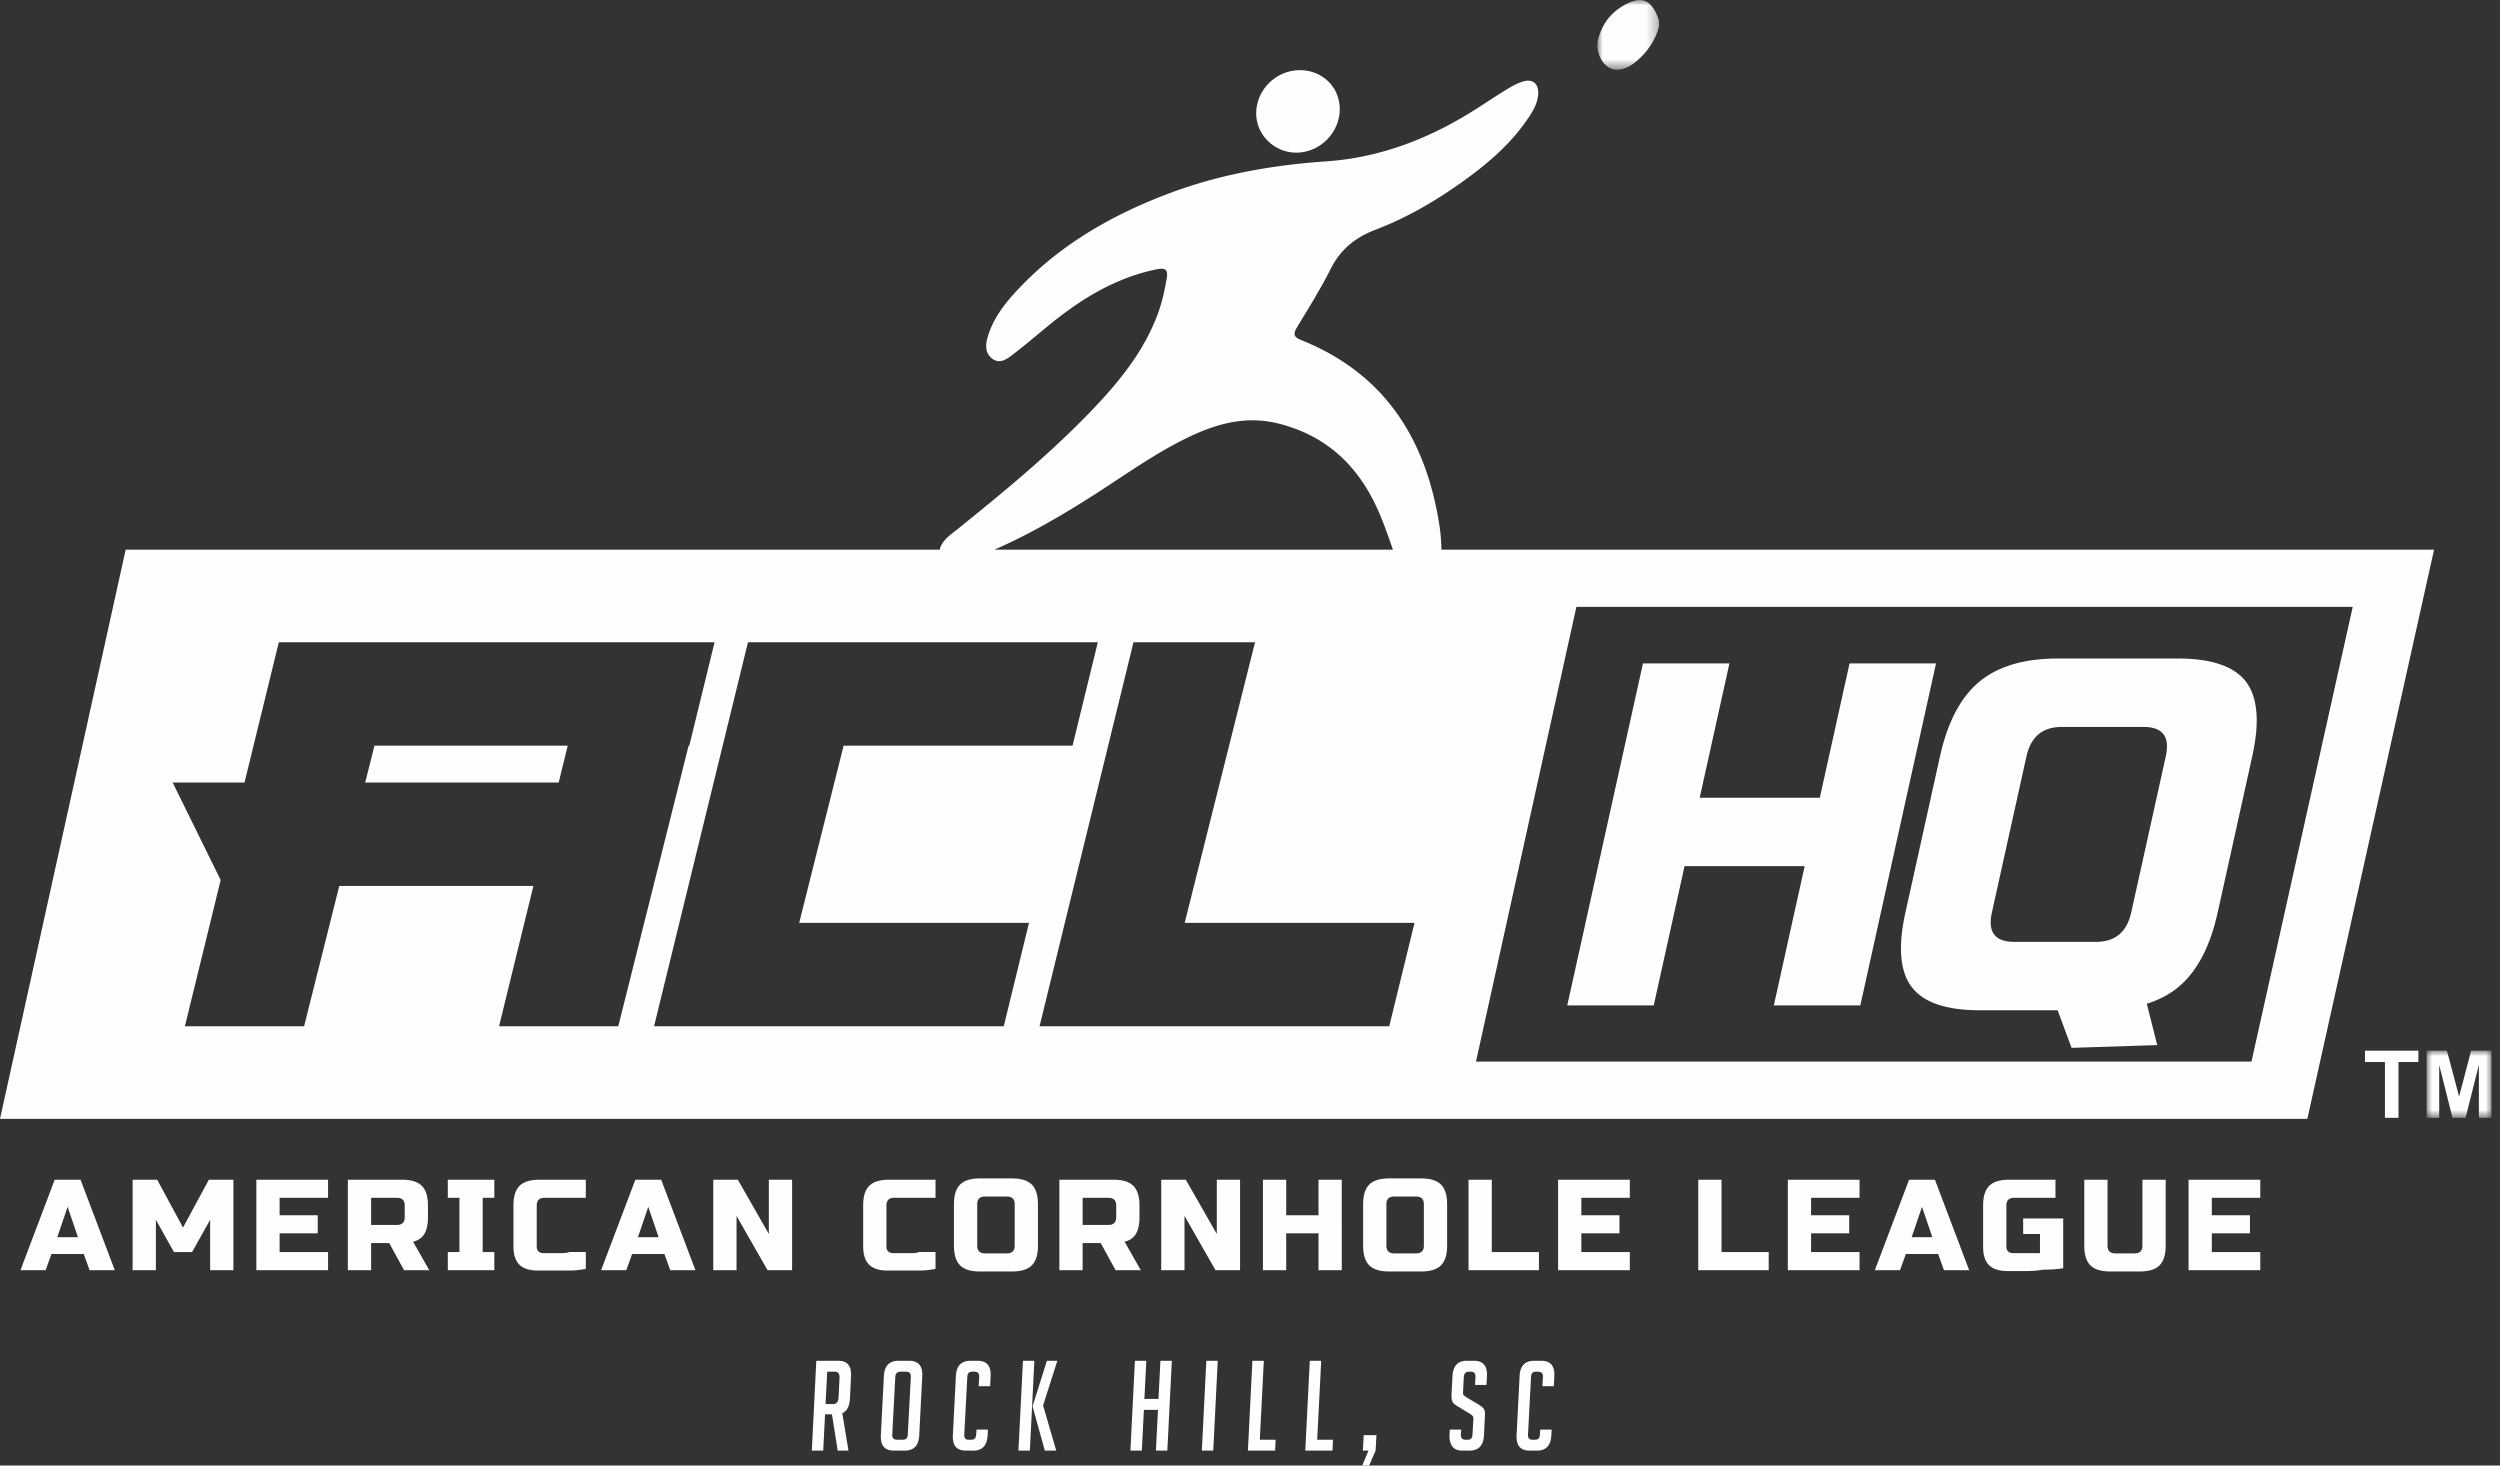 <svg width="232" height="136" xmlns="http://www.w3.org/2000/svg" xmlns:xlink="http://www.w3.org/1999/xlink"><rect width="100%" height="100%" fill="#333333" stroke="none"/><defs><path id="a" d="M0 0h5.72v6.468H0z"/><path id="c" d="M0 0h6.02v6.233H0z"/></defs><g fill="none" fill-rule="evenodd"><path d="M5.315 114.814h1.919l-.96-2.818-.96 2.818zm-1.08 3.058H1.899l3.177-8.394h2.398l3.178 8.394H8.313l-.54-1.5H4.775l-.54 1.5zm15.267-4.676-1.678 2.997h-1.68l-1.678-2.997v4.676h-2.159v-8.394h2.279l2.398 4.437 2.398-4.437h2.279v8.394h-2.159zm10.943 4.676h-6.656v-8.394h6.656v1.679h-4.497v1.619h3.537v1.678h-3.537v1.74h4.497zm7.112-5.996c0-.48-.24-.719-.72-.719h-2.398v2.518h2.398c.48 0 .72-.24.72-.72v-1.079zm-5.277-2.398h5.036c.84 0 1.45.19 1.829.57.38.38.57.99.57 1.828v1.08c0 .663-.11 1.178-.33 1.546-.22.368-.57.612-1.05.732l1.5 2.638h-2.339l-1.378-2.518h-1.68v2.518H32.28v-8.394zm13.592 8.394h-4.316v-1.679h1.08v-5.036h-1.08v-1.679h4.316v1.679h-1.079v5.036h1.08zm4.055.036c-.784 0-1.36-.182-1.727-.546-.368-.365-.551-.934-.551-1.71v-3.8c0-.83.19-1.433.57-1.81.379-.376.989-.564 1.828-.564h4.317v1.679h-3.838c-.48 0-.719.238-.719.717v3.818c0 .184.054.328.162.436a.591.591 0 0 0 .438.161h1.804c.22 0 .434-.033.642-.101h1.51v1.566a8.42 8.42 0 0 1-1.594.154h-2.842zm9.273-3.094h1.919l-.96-2.818-.96 2.818zm-1.08 3.058h-2.338l3.178-8.394h2.398l3.178 8.394h-2.338l-.54-1.5H58.66l-.54 1.5zm15.387 0h-2.279l-2.877-5.036v5.036h-2.159v-8.394h2.279l2.877 5.036v-5.036h2.159zm8.873.036c-.784 0-1.36-.182-1.727-.546-.368-.365-.551-.934-.551-1.71v-3.8c0-.83.19-1.433.57-1.81.379-.376.989-.564 1.828-.564h4.317v1.679h-3.838c-.48 0-.719.238-.719.717v3.818c0 .184.054.328.162.436a.591.591 0 0 0 .438.161h1.804c.22 0 .434-.033.642-.101h1.51v1.566a8.42 8.42 0 0 1-1.594.154H82.38zm11.782-6.152c0-.48-.24-.719-.719-.719h-2.039c-.48 0-.719.24-.719.72v3.837c0 .48.24.719.72.719h2.038c.48 0 .72-.24.72-.72v-3.837zm2.16 3.838c0 .838-.19 1.449-.571 1.828-.38.38-.99.57-1.829.57h-2.997c-.84 0-1.45-.19-1.828-.57-.38-.38-.57-.99-.57-1.828v-3.838c0-.838.19-1.448.57-1.828.379-.38.989-.57 1.828-.57h2.997c.84 0 1.45.19 1.829.57.38.38.57.99.57 1.828v3.838zm7.263-3.718c0-.48-.24-.719-.72-.719h-2.398v2.518h2.398c.48 0 .72-.24.72-.72v-1.079zm-5.276-2.398h5.036c.84 0 1.449.19 1.828.57.38.38.57.99.57 1.828v1.08c0 .663-.11 1.178-.33 1.546-.22.368-.57.612-1.049.732l1.5 2.638h-2.34l-1.378-2.518h-1.679v2.518h-2.158v-8.394zm16.769 8.394h-2.279l-2.877-5.036v5.036h-2.16v-8.394h2.28l2.877 5.036v-5.036h2.159zm9.437 0h-2.159v-3.418h-2.997v3.418H117.2v-8.394h2.16v3.298h2.996v-3.298h2.159zm7.618-6.116c0-.48-.24-.719-.719-.719h-2.039c-.48 0-.719.24-.719.72v3.837c0 .48.24.719.72.719h2.038c.48 0 .72-.24.72-.72v-3.837zm2.159 3.838c0 .838-.19 1.449-.57 1.828-.38.38-.99.57-1.829.57h-2.998c-.838 0-1.449-.19-1.827-.57-.38-.38-.57-.99-.57-1.828v-3.838c0-.838.19-1.448.57-1.828.378-.38.989-.57 1.827-.57h2.998c.84 0 1.45.19 1.829.57.38.38.57.99.57 1.828v3.838zm4.146.599h4.376v1.679h-6.535v-8.394h2.159zm12.808 1.679h-6.656v-8.394h6.656v1.679h-4.497v1.619h3.537v1.678h-3.537v1.74h4.497zm8.512-1.679h4.377v1.679H157.6v-8.394h2.158zm12.808 1.679h-6.655v-8.394h6.655v1.679h-4.497v1.619h3.538v1.678h-3.538v1.74h4.497zm4.836-3.058h1.92l-.96-2.818-.96 2.818zm-1.08 3.058h-2.337l3.177-8.394h2.399l3.177 8.394H180.4l-.54-1.5h-2.997l-.54 1.5zm9.988.083c-.783 0-1.358-.182-1.726-.548-.368-.367-.552-.94-.552-1.72v-3.821c0-.835.19-1.443.57-1.82.38-.379.99-.568 1.828-.568h4.317v1.679h-3.837c-.48 0-.719.239-.719.716v3.82c0 .183.054.327.162.435a.588.588 0 0 0 .437.16h2.519v-1.773h-1.56v-1.44h3.717v4.624c-.6.083-1.203.124-1.81.124-.519.088-1.08.132-1.679.132h-1.666zm12.507-8.477h2.16v6.116c0 .839-.191 1.449-.571 1.828-.38.38-.99.57-1.829.57h-2.757c-.84 0-1.45-.19-1.829-.57-.38-.38-.57-.99-.57-1.828v-6.116h2.159v6.116c0 .48.24.719.719.719h1.8c.478 0 .718-.24.718-.72v-6.115zm10.937 8.394h-6.656v-8.394h6.656v1.679h-4.497v1.619h3.537v1.678h-3.537v1.74h4.497z" fill="#FEFEFE"/><g transform="translate(148.24)"><mask id="b" fill="#fff"><use xlink:href="#a"/></mask><path d="M1.039 6.247c.705.428 1.646.228 2.562-.543 1.028-.865 1.758-1.926 2.12-3.228v-.564C5.176.256 4.367-.328 3.125.174 1.601.789.555 1.92.095 3.51c-.306 1.059.158 2.26.944 2.737" fill="#FEFEFE" mask="url(#b)"/></g><path d="M120.312 14.168c2.214-.015 4.058-1.9 4.018-4.11-.035-2.018-1.651-3.559-3.72-3.549-2.193.012-4.022 1.82-4.037 3.99-.015 2.007 1.693 3.682 3.739 3.669M33.89 72.621h17.956l.837-3.425H34.75z" fill="#FEFEFE"/><path d="M208.937 98.519h-71.965l9.316-42.199h72.044l-9.395 42.199zm-80.016-3.28H96.47l2.347-9.596 6.37-26.043h11.281l-6.53 26.043h21.329l-2.345 9.596zm-35.773 0H60.696l2.347-9.596 6.37-26.043h32.465l-2.345 9.596H78.288l-4.124 16.447h21.328l-2.344 9.596zm-46.835 0 3.185-13.022H31.484L28.219 95.24H17.158l3.319-13.571-4.452-9.047h6.665L25.875 59.6h40.437l-2.344 9.596h-.063l-6.53 26.043H46.313zM101.7 45.812c2.892-1.858 5.686-3.88 8.816-5.348 2.545-1.193 5.173-1.868 7.992-1.19 4.426 1.065 7.431 3.806 9.292 7.899.568 1.248 1.013 2.544 1.465 3.835H92.28c3.294-1.437 6.39-3.25 9.419-5.196zm32.065 5.196a16.524 16.524 0 0 0-.209-2.394c-1.264-7.93-5.089-13.956-12.791-17.05-.675-.271-.793-.535-.42-1.158 1.078-1.797 2.201-3.574 3.138-5.444.916-1.828 2.312-2.94 4.18-3.651 3.027-1.153 5.797-2.8 8.41-4.703 2.16-1.57 4.158-3.32 5.677-5.546.493-.722.966-1.476.997-2.393.03-.903-.51-1.361-1.377-1.115-.474.134-.931.368-1.355.625-.963.584-1.901 1.208-2.847 1.817-4.302 2.774-8.951 4.624-14.085 4.978-5.055.349-9.983 1.22-14.725 3.023-5.387 2.046-10.27 4.886-14.196 9.193-1.083 1.188-2.027 2.48-2.49 4.039-.214.723-.296 1.541.427 2.067.705.514 1.337.023 1.87-.381 1.096-.83 2.141-1.728 3.204-2.602 3.026-2.492 6.279-4.534 10.201-5.328.866-.176 1.017.145.896.855-.194 1.141-.443 2.268-.851 3.356-1.35 3.6-3.758 6.465-6.383 9.174-3.773 3.894-7.95 7.335-12.167 10.727-.558.45-1.173.847-1.52 1.508-.072.14-.114.273-.142.403H11.662L0 103.83h214.121l11.76-52.82h-92.116z" fill="#FEFEFE"/><path fill="#FEFEFE" d="m171.639 61.562-2.761 12.47h-11.146l2.76-12.47h-8.024l-7.027 31.74h8.025l2.86-12.923h11.147l-2.861 12.923h8.025l7.027-31.74zm29.348 8.616-3.212 14.509c-.402 1.814-1.494 2.72-3.277 2.72h-7.58c-1.783 0-2.474-.906-2.072-2.72l3.212-14.51c.402-1.813 1.494-2.72 3.277-2.72h7.58c1.783 0 2.474.907 2.072 2.72m7.44-6.915c-1.096-1.435-3.203-2.153-6.324-2.153h-11.145c-3.12 0-5.547.718-7.276 2.153-1.73 1.436-2.945 3.741-3.648 6.916l-3.213 14.509c-.702 3.174-.508 5.48.587 6.914 1.094 1.437 3.201 2.154 6.322 2.154h7.219l1.292 3.485 7.95-.256-.966-3.833c1.13-.357 2.109-.87 2.927-1.55 1.728-1.434 2.945-3.74 3.648-6.914l3.213-14.51c.702-3.174.506-5.479-.587-6.915m12.896 40.471v-5.179h-1.85V97.5h4.953v1.054h-1.845v5.18z"/><g transform="translate(225.19 97.5)"><mask id="d" fill="#fff"><use xlink:href="#c"/></mask><path fill="#FEFEFE" mask="url(#d)" d="M0 6.233V0h1.884l1.13 4.252L4.132 0h1.889v6.233H4.85V1.326L3.615 6.233H2.403L1.169 1.326v4.907z"/></g><path d="M76.61 130.3h.699c.314 0 .484-.202.507-.605l.09-1.8c.022-.401-.124-.603-.44-.603h-.699l-.157 3.007zm-.857-4.018h2.074c.81 0 1.195.476 1.149 1.429l-.1 2.054c-.039.728-.275 1.188-.711 1.382l.574 3.471h-1.002l-.53-3.367h-.642l-.17 3.367h-1.059l.417-8.336zm7.499 7.326h.541c.286 0 .436-.163.451-.488l.282-5.34c.015-.325-.135-.488-.451-.488h-.507c-.309 0-.47.163-.485.488l-.282 5.34c-.015.325.135.488.451.488zm-.293 1.01c-.856 0-1.262-.472-1.217-1.417l.282-5.49c.045-.953.492-1.43 1.34-1.43h1.015c.849 0 1.251.477 1.206 1.43l-.282 5.49c-.045.945-.495 1.417-1.352 1.417h-.992zm8.723-1.951-.034.534c-.045.945-.492 1.417-1.34 1.417h-.677c-.85 0-1.251-.472-1.206-1.417l.281-5.503c.045-.943.493-1.416 1.342-1.416h.676c.85 0 1.251.473 1.206 1.416l-.045.94h-1.06l.045-.858c.016-.326-.135-.487-.45-.487h-.214c-.278 0-.425.161-.44.487l-.282 5.34c-.015.325.117.488.395.488h.27c.279 0 .425-.163.44-.488l.034-.453h1.06zm6.335 1.951h-1.059l-1.127-4.075v-.07l1.319-4.19h.969l-1.32 4.144 1.218 4.191zm-2.446 0h-1.06l.418-8.336h1.06l-.418 8.336zm11.699 0 .191-3.785h-1.307l-.192 3.785h-1.06l.418-8.336h1.06l-.181 3.541h1.307l.181-3.54h1.06l-.418 8.335zm4.26 0 .417-8.336h1.06l-.417 8.336zm6.8 0h-2.524l.417-8.336h1.06l-.373 7.326h1.466zm5.325 0h-2.524l.417-8.336h1.06l-.373 7.326h1.465zm2.762 1.382.574-1.382h-.518l.08-1.44h1.182l-.079 1.44-.597 1.382zm10.47-7.477.034-.732c.022-.332-.12-.498-.429-.498h-.168c-.302 0-.463.166-.485.498l-.068 1.382c-.008.155.016.26.073.313.057.055.149.124.276.21l.97.568c.217.132.37.234.456.308a.788.788 0 0 1 .202.267c.05.104.066.304.052.598l-.09 1.777c-.046.936-.497 1.404-1.353 1.404h-.642c-.85 0-1.248-.511-1.195-1.533l.023-.418h1.059l-.034.453c-.015.325.135.489.45.489h.192c.278 0 .424-.164.44-.489l.079-1.416c.008-.155-.017-.26-.073-.314a2.24 2.24 0 0 0-.276-.209l-.97-.591a2.806 2.806 0 0 1-.468-.314.68.68 0 0 1-.197-.331 1.822 1.822 0 0 1-.045-.528l.09-1.706c.045-.953.492-1.43 1.341-1.43h.654c.85 0 1.251.477 1.205 1.43l-.044.812h-1.06zm7.109 4.144-.034.534c-.045.945-.492 1.417-1.341 1.417h-.677c-.849 0-1.25-.472-1.205-1.417l.28-5.503c.047-.943.493-1.416 1.342-1.416h.677c.849 0 1.25.473 1.206 1.416l-.046.94h-1.06l.046-.858c.015-.326-.135-.487-.45-.487h-.215c-.278 0-.425.161-.44.487l-.28 5.34c-.017.325.116.488.393.488h.271c.278 0 .425-.163.44-.488l.033-.453h1.06z" fill="#FEFEFE"/></g></svg>